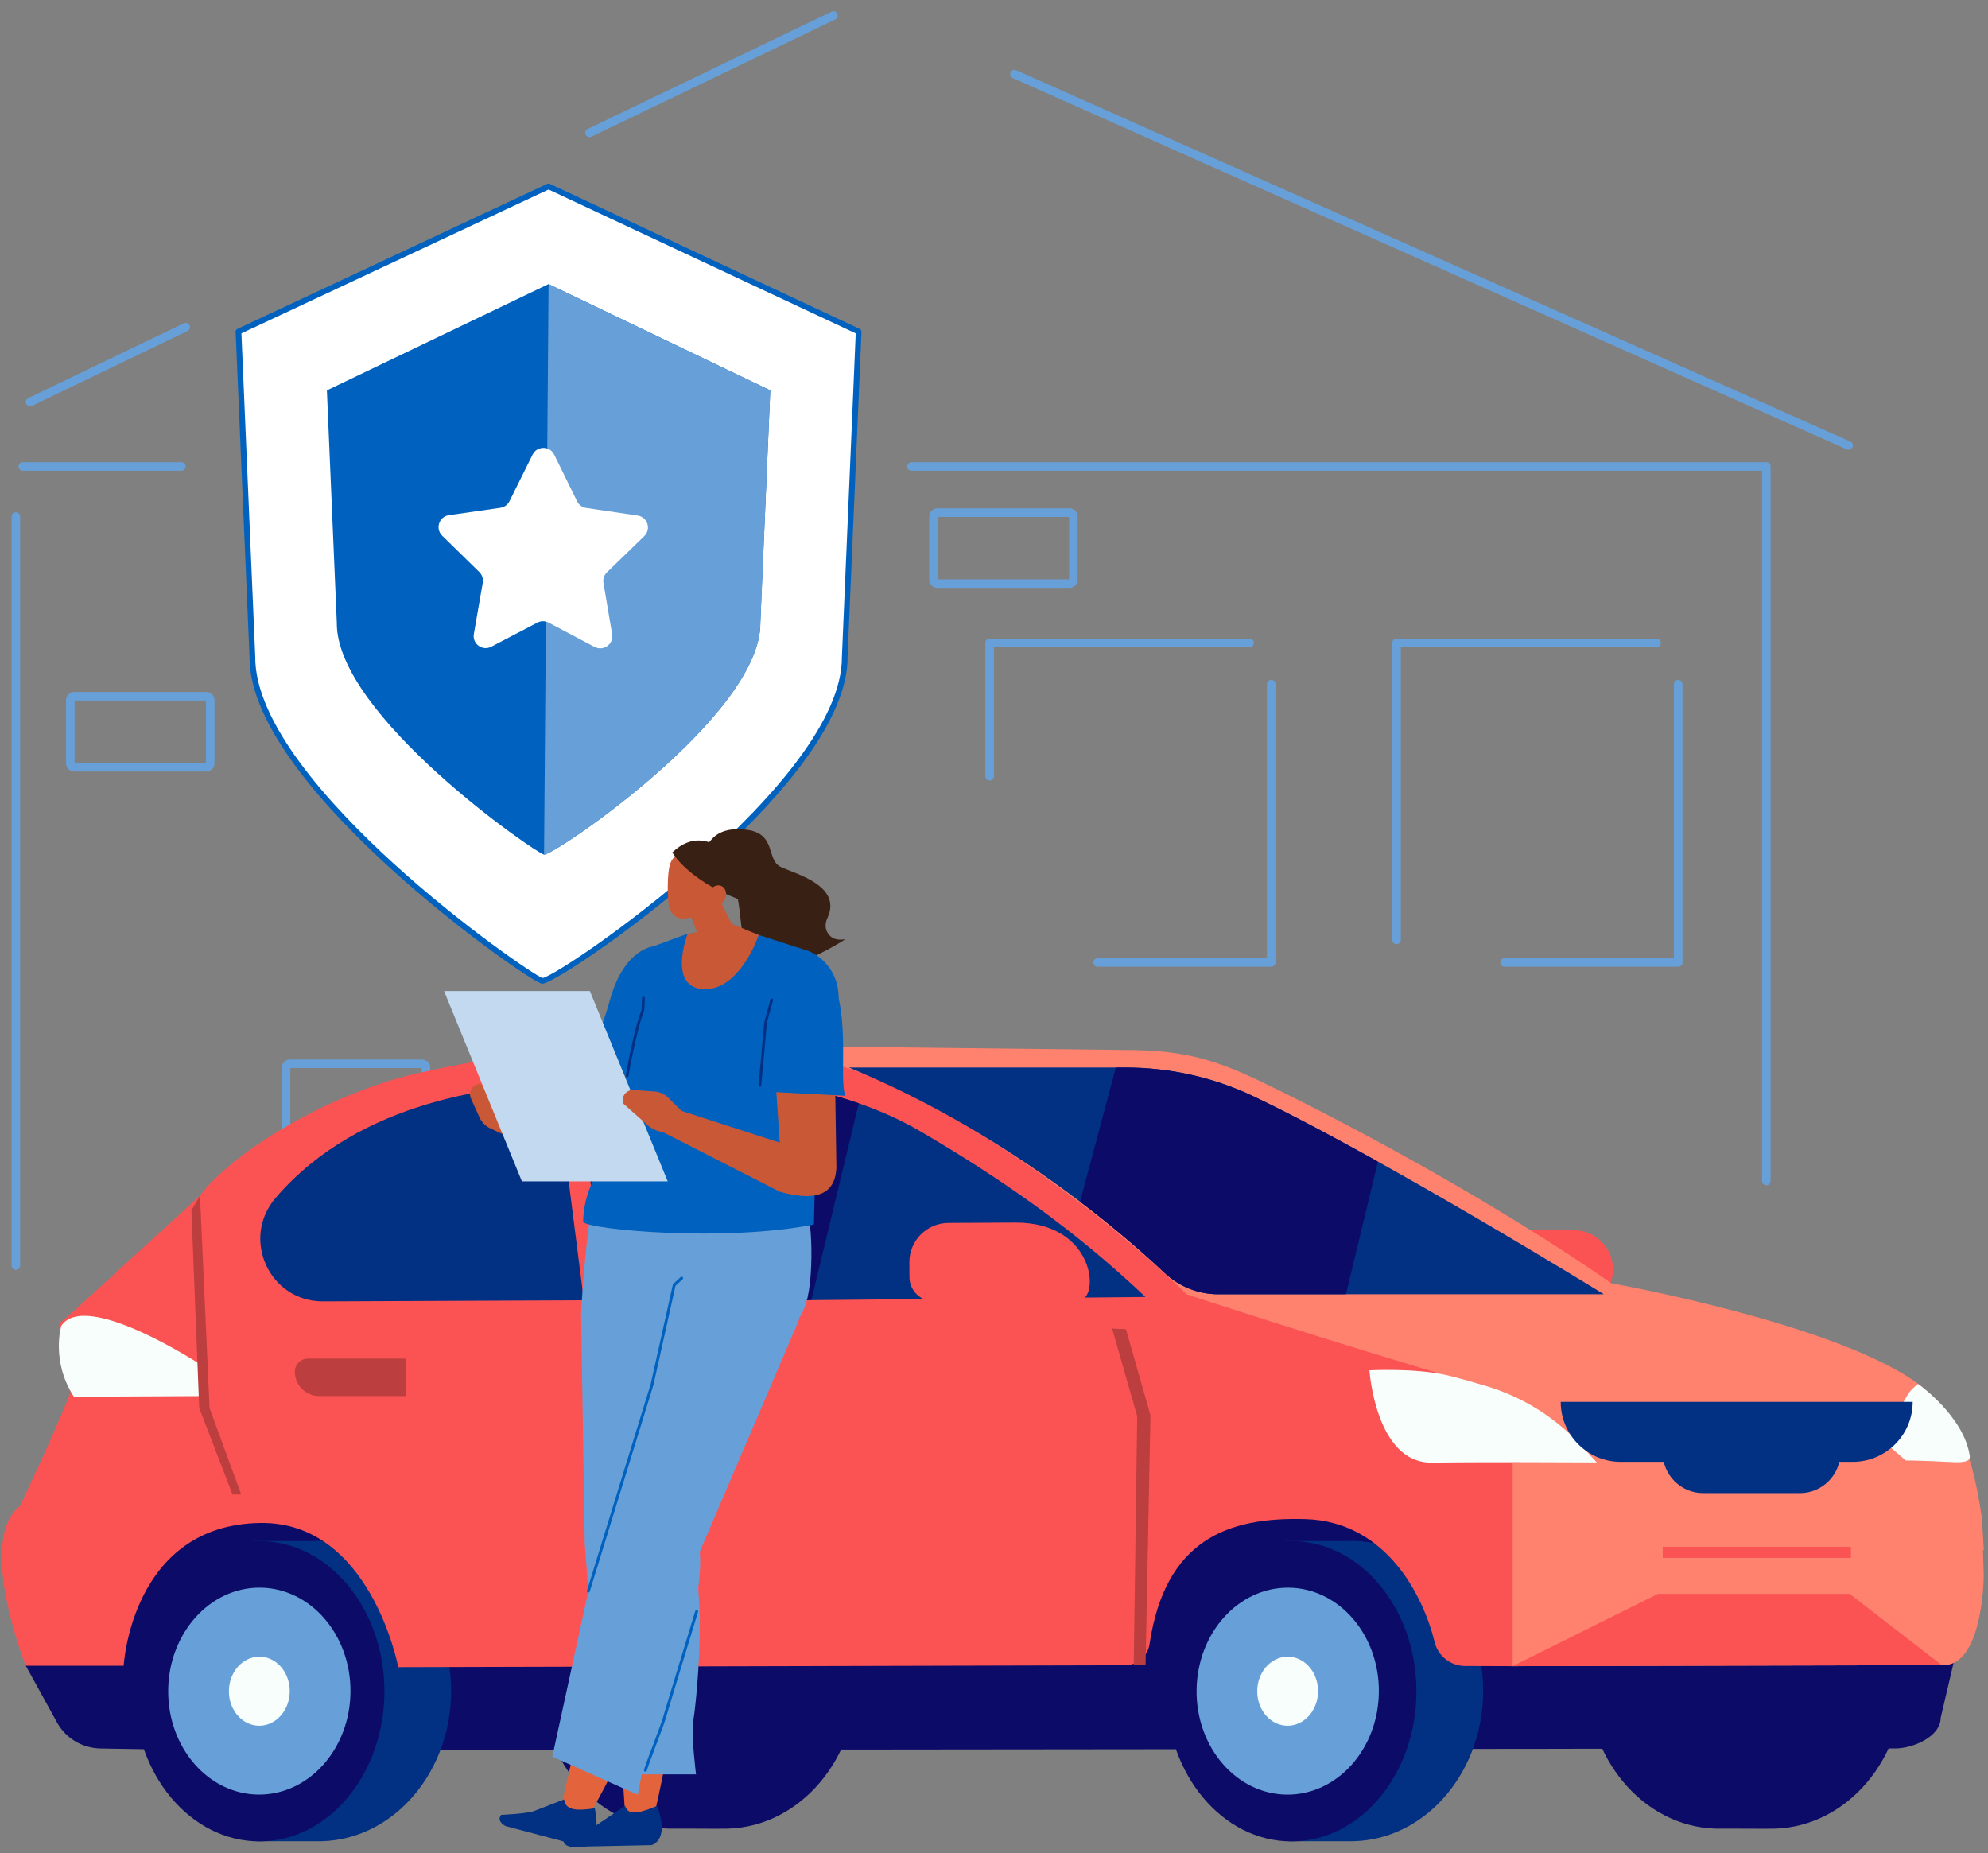 <?xml version="1.0" encoding="UTF-8"?>
<svg id="Calque_1" data-name="Calque 1" xmlns="http://www.w3.org/2000/svg" viewBox="0 0 515 480">
  <rect x="0" y="0" width="515" height="480" fill="#808080" stroke="none"/>
  <defs>
    <style>
      .cls-1, .cls-2 {
        fill: none;
      }

      .cls-3, .cls-4 {
        fill: #023083;
      }

      .cls-5, .cls-6 {
        fill: #67a0d8;
      }

      .cls-7 {
        fill: #d6923e;
      }

      .cls-8 {
        fill: #fb5353;
      }

      .cls-9 {
        fill: #c2d9ef;
      }

      .cls-10, .cls-11 {
        fill: #c95836;
      }

      .cls-12, .cls-13 {
        fill: #0161be;
      }

      .cls-14 {
        fill: #e3633d;
      }

      .cls-14, .cls-13, .cls-4, .cls-11, .cls-6, .cls-15, .cls-16 {
        fill-rule: evenodd;
      }

      .cls-2 {
        stroke: #d6923e;
        stroke-miterlimit: 10;
        stroke-width: 4px;
      }

      .cls-17 {
        fill: #f7fefb;
      }

      .cls-18 {
        fill: #fff;
      }

      .cls-19 {
        fill: #ff826e;
      }

      .cls-20 {
        fill: #bc3e3e;
      }

      .cls-21 {
        fill: #0c0c68;
      }

      .cls-15 {
        fill: #8c6239;
      }

      .cls-16 {
        fill: #382014;
      }
    </style>
  </defs>
  <g>
    <path class="cls-18" d="M222.43,85.89l-80.33-37.61-80.33,37.61,3.6,84.19c-.33,33.5,72.54,83.79,75.09,84,3.64.3,78.7-50.5,78.37-84l3.6-84.19Z"/>
    <path class="cls-12" d="M140.46,254.81s-.03,0-.05,0c-1.63-.13-20.64-12.99-39.06-29.7-16.84-15.29-36.88-37.24-36.71-55.04l-3.6-84.15c-.01-.3.15-.57.42-.7l80.33-37.61c.2-.09.43-.09.63,0l80.33,37.61c.27.13.44.4.42.7l-3.6,84.19c.16,16.42-17.52,36.35-32.38,50.17-20.56,19.12-44.05,34.53-46.74,34.53ZM62.54,86.35l3.58,83.7c-.17,17.17,19.36,38.6,35.78,53.57,17.86,16.28,36.66,29.04,38.64,29.72,4.82-.73,77.88-50.73,77.56-83.25l3.58-83.74-79.57-37.26-79.57,37.26Z"/>
    <path class="cls-12" d="M199.54,101.12l-57.43-27.54-57.43,27.54,2.57,60.19c-.24,23.96,51.86,59.91,53.69,60.06,2.6.21,56.27-36.1,56.03-60.06l2.57-60.19Z"/>
    <path class="cls-5" d="M140.94,221.38c2.6.21,56.27-36.1,56.03-60.06l2.57-60.19-57.43-27.54-1.17,147.79Z"/>
    <path class="cls-18" d="M154.03,167.58l-11.91-6.3c-.91-.48-1.99-.48-2.91,0l-11.94,6.24c-2.29,1.2-4.97-.75-4.52-3.3l2.31-13.27c.18-1.01-.16-2.05-.89-2.77l-9.62-9.42c-1.85-1.81-.82-4.95,1.74-5.32l13.34-1.91c1.02-.15,1.9-.78,2.35-1.7l5.99-12.07c1.15-2.32,4.46-2.31,5.6.01l5.93,12.09c.45.92,1.33,1.56,2.35,1.71l13.33,1.97c2.56.38,3.58,3.53,1.72,5.33l-9.67,9.38c-.74.72-1.08,1.75-.9,2.76l2.25,13.28c.43,2.55-2.25,4.49-4.54,3.28Z"/>
    <path class="cls-5" d="M457.58,307.01c-.61,0-1.11-.5-1.11-1.11V121.94h-220.34c-.61,0-1.11-.5-1.11-1.11s.5-1.11,1.11-1.11h221.44c.61,0,1.11.5,1.11,1.11v185.07c0,.61-.5,1.11-1.11,1.11Z"/>
    <path class="cls-5" d="M46.98,121.94H5.92c-.61,0-1.11-.5-1.11-1.11s.5-1.11,1.11-1.11h41.06c.61,0,1.11.5,1.11,1.11s-.5,1.11-1.11,1.11Z"/>
    <path class="cls-5" d="M4.11,328.93c-.61,0-1.11-.5-1.11-1.11v-194.03c0-.61.5-1.11,1.11-1.11s1.11.5,1.11,1.11v194.03c0,.61-.5,1.11-1.11,1.11Z"/>
    <path class="cls-5" d="M478.89,116.51c-.15,0-.3-.03-.45-.1L262.37,20.22c-.56-.25-.81-.9-.56-1.46.25-.56.9-.81,1.46-.56l216.07,96.19c.56.25.81.9.56,1.46-.18.41-.59.66-1.01.66Z"/>
    <path class="cls-5" d="M361.78,244.57c-.61,0-1.11-.5-1.11-1.11v-76.93c0-.61.5-1.11,1.11-1.11h67.35c.61,0,1.11.5,1.11,1.11s-.5,1.11-1.11,1.11h-66.24v75.82c0,.61-.5,1.11-1.11,1.11Z"/>
    <path class="cls-5" d="M434.74,250.42h-44.97c-.61,0-1.11-.5-1.11-1.11s.5-1.11,1.11-1.11h43.86v-70.97c0-.61.5-1.11,1.11-1.11s1.11.5,1.11,1.11v72.08c0,.61-.5,1.11-1.11,1.11Z"/>
    <path class="cls-5" d="M256.36,202.19c-.61,0-1.11-.5-1.11-1.11v-34.55c0-.61.5-1.11,1.11-1.11h67.35c.61,0,1.11.5,1.11,1.11s-.5,1.11-1.11,1.11h-66.24v33.45c0,.61-.5,1.11-1.11,1.11Z"/>
    <path class="cls-5" d="M329.32,250.42h-44.97c-.61,0-1.11-.5-1.11-1.11s.5-1.11,1.11-1.11h43.86v-70.97c0-.61.5-1.11,1.11-1.11s1.11.5,1.11,1.11v72.08c0,.61-.5,1.11-1.11,1.11Z"/>
    <path class="cls-5" d="M7.79,105.24c-.41,0-.81-.23-1-.63-.27-.55-.03-1.21.52-1.48l40.3-19.38c.55-.27,1.21-.03,1.48.52.27.55.03,1.21-.52,1.48l-40.3,19.38c-.16.07-.32.11-.48.11Z"/>
    <path class="cls-5" d="M152.73,35.52c-.41,0-.81-.23-1-.63-.27-.55-.03-1.21.52-1.48L215.44,3.02c.55-.27,1.21-.03,1.48.52.27.55.03,1.21-.52,1.48l-63.19,30.39c-.16.07-.32.11-.48.11Z"/>
    <path class="cls-5" d="M53.45,199.85H19.22c-1.16,0-2.11-.95-2.11-2.11v-16.38c0-1.16.95-2.11,2.11-2.11h34.24c1.16,0,2.11.95,2.11,2.11v16.38c0,1.16-.95,2.11-2.11,2.11ZM19.32,197.63h34.03v-16.17H19.32v16.17Z"/>
    <path class="cls-5" d="M109.34,295.05h-34.24c-1.16,0-2.11-.95-2.11-2.11v-16.38c0-1.16.95-2.11,2.11-2.11h34.24c1.16,0,2.11.95,2.11,2.11v16.38c0,1.16-.95,2.11-2.11,2.11ZM75.2,292.84h34.03v-16.17h-34.03v16.17Z"/>
    <path class="cls-5" d="M277.06,152.28h-34.24c-1.16,0-2.11-.95-2.11-2.11v-16.38c0-1.16.95-2.11,2.11-2.11h34.24c1.16,0,2.11.95,2.11,2.11v16.38c0,1.16-.95,2.11-2.11,2.11ZM242.93,150.07h34.03v-16.17h-34.03v16.17Z"/>
  </g>
  <path class="cls-8" d="M407.72,338.95h-26.34c-5.58,0-10.15-4.57-10.15-10.15h0c0-5.58,4.57-10.15,10.15-10.15h26.34c5.58,0,10.15,4.57,10.15,10.15h0c0,5.58-4.57,10.15-10.15,10.15Z"/>
  <path class="cls-19" d="M393.11,436.66l-189.77.12s.49-46.59-38.26-47.62c-38.76-1.02-36.64,45.49-36.64,45.49l.13,7.49s-27.32-2.6-35.22-6.66c0,0-2.86-5.99-3.98-12.02-1.12-6.04-.32-18.55-.32-18.55l6.44-5s-2.53-28.84,1.64-39.31c0,0-3.97-11.13-2.92-17.94l82.16-72,117.93,1.35c15.81.34,23.88,3.89,38.04,10.93,52.92,26.31,85.02,49.45,85.02,49.45,0,0,59.53,10.59,80.28,26.62,8.32,7.94,12.69,13.28,15.79,34.21l.48,8.27-48.95,15.75-71.82,19.43Z"/>
  <path class="cls-21" d="M506.35,429.58l-3.61,15.41c0,4.76-7.04,7.91-11.79,7.91l-439.01.46-25.9-.45c-4.71-.08-9.01-2.65-11.26-6.73l-8.11-14.72c12.07-28.82,30.62-45.15,58.96-48.62l199.18-13.69,129.36,20.98,112.17,39.45Z"/>
  <path class="cls-21" d="M458.2,395.88c-2.04.05-4.03.32-5.96.76-2.44-.56-4.98-.83-7.57-.76-18.93.5-33.94,18.32-33.53,39.8.41,21.48,16.08,38.49,35,37.99,2.04-.05,10.94.07,13.54,0,18.93-.5,33.94-18.32,33.53-39.8s-16.08-38.49-35-37.99Z"/>
  <path class="cls-21" d="M186.98,395.88c-2.04.05-4.03.32-5.96.76-2.44-.56-4.98-.83-7.57-.76-18.93.5-33.94,18.32-33.53,39.8.41,21.48,16.08,38.49,35,37.99,2.04-.05,10.94.07,13.54,0,18.93-.5,33.94-18.32,33.53-39.8-.41-21.48-16.08-38.49-35-37.99Z"/>
  <path class="cls-3" d="M349.2,399.14c-.31,0-.62.03-.92.05h-15.59v5.26c-10.4,6.92-17.29,19.85-17.01,34.49.28,14.57,7.57,27.07,18.14,33.45v4.54h15.68c.39,0,.78,0,1.18,0,18.93-.5,33.94-18.32,33.53-39.8-.41-21.48-16.08-38.49-35-37.99Z"/>
  <ellipse class="cls-21" cx="334.53" cy="438.07" rx="32.41" ry="38.9" transform="translate(-.77 .59) rotate(-.1)"/>
  <ellipse class="cls-5" cx="333.57" cy="438.03" rx="26.8" ry="23.61" transform="translate(-106.93 768.33) rotate(-89.57)"/>
  <path class="cls-17" d="M325.69,438.28c.09,4.94,3.7,8.85,8.05,8.73,4.35-.12,7.8-4.21,7.71-9.15-.09-4.94-3.7-8.85-8.05-8.73-4.35.12-7.8,4.21-7.71,9.15Z"/>
  <path class="cls-3" d="M81.85,399.14c-.31,0-.62.03-.92.05h-15.59v5.26c-10.4,6.92-17.29,19.85-17.01,34.49.28,14.57,7.57,27.07,18.14,33.45v4.54h15.68c.39,0,.78,0,1.18,0,18.93-.5,33.94-18.32,33.53-39.8-.41-21.48-16.08-38.49-35-37.99Z"/>
  <ellipse class="cls-21" cx="67.18" cy="438.07" rx="32.41" ry="38.9" transform="translate(-.77 .12) rotate(-.1)"/>
  <path class="cls-8" d="M291.45,431.35l-188.28.49s-7.13-37.79-35.78-37.35c-33.34.5-35.35,36.98-35.35,36.98H6.68s-12.93-32.3-1.52-41.34c0,0,9.1-19.04,13.13-29.51,0,0-3.83-11.13-2.82-17.94l28.12-22.07c11.95-16.14,58.64-39.8,77.98-42.99,40.71-6.71,73.91-11.11,114.69,9.34,62.99,31.59,83.48,65.94,83.48,65.94,0,0,24.85-1.78,64.05,6.12,8.02,7.94,9.2,17.28,11.05,25.73l-.16,46.84-15.15-.05c-3.75-.01-7-2.57-7.89-6.22-2.85-11.67-12.36-31.22-33.49-31.83-20.15-.59-36.32,5.4-40.36,32.41-.47,3.13-3.16,5.45-6.33,5.46Z"/>
  <path class="cls-8" d="M16.99,366.86s369.18-5.49,366.8-7.85c-39.36-11.53-76.39-23.76-76.39-23.76,0,0-34.41-34.61-78.75-55.09-30.62-14.15-84.42-10.42-120.5-2.16-23.68,5.42-48.29,20.83-56.35,31.72l-36.18,33.09c-1.01,6.81,2.82,17.94,2.82,17.94-.63,1.65-1.1,3.75-1.45,6.12Z"/>
  <path class="cls-17" d="M52.33,353.7s-30.05-19.78-36.44-10.29c0,0-2.79,9.04,3.25,18.38l34.14-.17-.95-7.92Z"/>
  <path class="cls-3" d="M144.08,280.64l7.17,56.17-67.57.28c-13.9.06-21.34-16.23-12.29-26.79,22.16-25.87,58.1-28.93,72.7-29.65Z"/>
  <path class="cls-3" d="M149.92,280s52.24-8.18,88.61,13.11c20.98,12.28,39.81,25.41,58.21,42.84l-140.14,1.32-6.68-57.27Z"/>
  <polygon class="cls-20" points="49.59 313.54 51.61 364.72 60.23 387.11 62.49 387.11 54.29 364.75 51.81 309.71 49.59 313.54"/>
  <polygon class="cls-20" points="288.1 344.13 294.6 366.86 293.7 431.21 296.77 431.28 298.03 366.56 291.68 344.3 288.1 344.13"/>
  <path class="cls-3" d="M219.9,276.52h71.63c11.48,0,22.83,2.52,33.2,7.46,33.28,15.84,90.77,51.27,90.77,51.27h-99.93c-5.15,0-10.1-1.97-13.85-5.5-21.81-20.46-51.18-40.65-81.82-53.23Z"/>
  <path class="cls-19" d="M503.5,431.31l-111.65.27v-52.71l121.56,14.35.48,14.45c0,6.93-1.78,23.65-10.38,23.65Z"/>
  <path class="cls-8" d="M241.93,337.08l37.48-.2c5.58-.03,4.65-20.32-16.47-20.2l-17.27.09c-5.58.03-10.12,4.62-10.09,10.2l.02,3.85c.02,3.46,2.87,6.28,6.33,6.26Z"/>
  <line class="cls-1" x1="159.88" y1="303.61" x2="159.88" y2="303.6"/>
  <path class="cls-17" d="M409.6,374.4c-6.66-7.23-15.14-12.55-24.55-15.36-3.67-1.1-7.33-2.14-10.07-2.79-8.17-1.95-20.22-1.3-20.22-1.3,0,0,1.6,24.12,16.19,23.91,14.59-.21,42.71-.05,42.71-.05l-4.07-4.41Z"/>
  <path class="cls-17" d="M486.64,372.2c8.26-10,6.25-10.74,10.27-13.71,0,0,11.91,8.35,13.37,18.7.21,1.46-1.98,1.66-4.19,1.55-9.92-.51-12.4-.43-12.4-.43l-7.06-6.11Z"/>
  <path class="cls-3" d="M404.31,363.12h91.18c0,8.58-6.96,15.54-15.54,15.54h-60.1c-8.58,0-15.54-6.96-15.54-15.54h0Z"/>
  <path class="cls-3" d="M466.3,365.84h-25.11c-5.75,0-10.46,4.71-10.46,10.46h0c0,5.75,4.71,10.46,10.46,10.46h25.11c5.75,0,10.46-4.71,10.46-10.46h0c0-5.75-4.71-10.46-10.46-10.46Z"/>
  <ellipse class="cls-5" cx="67.18" cy="438.03" rx="26.8" ry="23.61" transform="translate(-371.34 501.94) rotate(-89.57)"/>
  <path class="cls-17" d="M59.3,438.28c.09,4.94,3.7,8.85,8.05,8.73,4.35-.12,7.8-4.21,7.71-9.15-.09-4.94-3.7-8.85-8.05-8.73-4.35.12-7.8,4.21-7.71,9.15Z"/>
  <polyline class="cls-2" points="170.07 431.67 154.85 368.12 154.85 343.4"/>
  <path class="cls-21" d="M210.19,336.76l-50.3.48,15.68-58.78c13.6.11,30.78,1.7,46.91,7.33l-12.3,50.98Z"/>
  <path class="cls-21" d="M289.06,276.52h2.48c11.48,0,22.83,2.52,33.2,7.46,9.42,4.48,20.77,10.54,32.22,16.91l-8.29,34.36h-33.09c-5.15,0-10.1-1.97-13.85-5.5-6.66-6.25-14.04-12.48-21.94-18.47l9.27-34.75Z"/>
  <polygon class="cls-8" points="503.02 431.31 479.15 412.85 429.51 412.85 391.85 431.58 503.02 431.31"/>
  <rect class="cls-8" x="430.74" y="400.66" width="48.75" height="2.88"/>
  <path class="cls-7" d="M174.5,361.61h22.53v-9.69h-25.42c-1.88,0-3.4,1.52-3.4,3.4h0c0,3.47,2.82,6.29,6.29,6.29Z"/>
  <path class="cls-20" d="M82.67,361.61h22.53v-9.69h-25.42c-1.88,0-3.4,1.52-3.4,3.4h0c0,3.47,2.82,6.29,6.29,6.29Z"/>
  <path class="cls-14" d="M152.45,470.59s26.7-46.19,25.18-69.86l31.55-64.74-31.12-11.36-32.67,143.26,7.06,2.7Z"/>
  <path class="cls-4" d="M146.16,466.09l-7.47,2.89c-1.53.81-8.86,1.12-8.86,1.12h0c-1.03,1.25.11,2.4,1.18,2.91l20.12,5.34s4.86.35,2.97-9.96c-4.04.6-7.69.81-7.95-2.3Z"/>
  <path class="cls-14" d="M169.56,469.79s12.64-51.92,4.41-72.46l12.03-70.43-33.36,2.26,9.32,141.04,7.6-.41Z"/>
  <path class="cls-4" d="M161.94,467.75l-7.02,4.75c-1.4,1.17-8.67,3.45-8.67,3.45h0c-.84,1.46.47,2.22,1.62,2.42l20.87-.43s4.9-.99,1.48-10.17c-3.94,1.66-7.55,2.84-8.28-.01Z"/>
  <path class="cls-6" d="M150.54,340.29l.94,59.52,4.57,59.8h24.26s-1.31-10.4-.73-13.7c.57-3.3,4.34-34.59-1.72-48.99l6-58.63-33.31,1.99Z"/>
  <path class="cls-6" d="M171.8,334.17l-15.44,59.86-13.28,60.99,22.15,9.89s1.84-10.81,3.33-13.84c1.49-3.03,14.06-32.43,12.73-49.14l25.84-60.39-35.32-7.36Z"/>
  <path class="cls-6" d="M200.27,291.64l-40.26,1.69c-7.37,2.71-9.48,46.95-9.48,46.95l29.79,1.38c13.84-.29,27.93,11.98,29.66-11.08,1.97-26.36-9.71-38.95-9.71-38.95Z"/>
  <path class="cls-16" d="M214.15,241.13c-.45-1.06-.31-2.25.18-3.29,3.97-8.42-8.29-11.48-12.04-13.26-3.91-1.86-1.03-8.59-8.82-9.64-7.79-1.04-9.43,3.25-9.8,3.2-.55-.07,2.26,6.91,2.26,6.91,0,0,3.88.48,5.21,7.81,1.34,7.33.13,11.5,5.74,16.39,5.62,4.88,22.12-5.97,22.12-5.97-2.99.54-4.29-.82-4.85-2.15Z"/>
  <path class="cls-15" d="M175.98,295.61c-2.75,5.87-8.37,9.15-15.51,6.77l-31.76-18.47,6.03-4.71,25.8,9.86,15.43,6.53Z"/>
  <path class="cls-10" d="M133.02,295.08l-6.06-2.83c-1.21-.57-2.18-1.55-2.73-2.77l-2.23-4.94c-.78-1.72.41-3.69,2.29-3.81h0l7.42,3.99c1.64.88,2.97,2.44,3.73,4.36l1.27,3.21-3.69,2.78Z"/>
  <path class="cls-15" d="M149.67,288.94l10.63-35.04c2.68-7.98,10.5-11.37,16.44-7.14h0c2.34,1.67,3.09,5.36,1.67,8.3l-17.6,36.57-11.14-2.7Z"/>
  <path class="cls-13" d="M169.11,245.18l8.74-3.21,9.44-1.34,4.65.07,17.79,5.72c6.01,2.79,8.94,9.63,6.82,15.93l-3.82,20.29c-1.78,17.23-1.47,18.85-1.88,34.54-22.94,4.57-57.91,1.4-59.79-.65.21-12.03,8.72-18.23,9.78-27.91,1.71-15.58,3.6-33.57,8.27-43.45Z"/>
  <path class="cls-10" d="M178.08,241.98s-5.21,13.86,4.23,14.24c9.44.37,14.24-14.02,14.24-14.02l-6.96-2.89-11.52,2.68Z"/>
  <path class="cls-13" d="M169.11,245.18s-7.43.7-11.04,13.65c-3.61,12.96-7.01,15.66-7.01,15.66l14.23,5.36,10.17-26.92-6.35-7.75Z"/>
  <path class="cls-3" d="M162.47,278.97s-.04,0-.06,0c-.19-.03-.32-.21-.29-.41.09-.5,2.12-12.15,4.06-16.88l.17-3.21c.01-.19.16-.34.37-.33.19,0,.34.18.33.37l-.17,3.27s-.01.08-.03.12c-1.92,4.62-4.02,16.67-4.04,16.79-.03.17-.18.29-.35.29Z"/>
  <path class="cls-11" d="M177.87,234.38s2.25,5.91,4.11,10.81c.5,1.3,1.65,2.24,3.02,2.45,1.37.21,2.74-.34,3.58-1.45.28-.36.55-.71.8-1.04,1.16-1.51,1.35-3.56.49-5.27-2.21-4.38-6.22-12.35-6.22-12.35l-5.77,6.86h0Z"/>
  <path class="cls-11" d="M186.44,225.45c.17-1.85-1.17-3.49-2.99-3.66-1.95-.19-4.41-.43-6.35-.62-1.83-.18-3.17,1.22-3.62,3.02-.54,2.12-.63,6.62-.3,9.89.18,1.84,1.44,3.65,3.27,3.83,1.95.19,7.96-1.11,8.86-4.58.68-2.64.88-5.15,1.14-7.87h0Z"/>
  <path class="cls-16" d="M193.46,232.62s-2.22-9.25-5.14-11.74c-3.92-3.35-9.02-5-14.16-.07,0,0,3.88,7.01,16.98,12.06l2.32-.25Z"/>
  <path class="cls-11" d="M187.78,232.98c-.65,1.37-2.08,2.05-3.21,1.51-1.13-.54-1.52-2.1-.87-3.47.65-1.37,2.08-2.05,3.21-1.51,1.13.54,1.52,2.1.87,3.47Z"/>
  <path class="cls-11" d="M202.76,307.33l-2.56-37.96c-.95-8,4.35-13.17,11.13-10.85h0c2.67.91,4.8,4.1,4.79,7.16l.55,36.7-13.91,4.96Z"/>
  <path class="cls-13" d="M199.61,257.8l-1.14,24.97,20.5,1.06c-1.86-5.15,2.08-24.38-5.48-33.45-8.31-9.97-13.88,7.42-13.88,7.42Z"/>
  <path class="cls-3" d="M196.84,281.51s-.02,0-.03,0c-.19-.02-.34-.19-.32-.38l1.5-16.34,1.59-5.88c.05-.19.25-.3.43-.25.19.05.3.24.25.43l-1.58,5.82-1.49,16.28c-.02.18-.17.32-.35.32Z"/>
  <polygon class="cls-9" points="172.98 306.01 135.2 306.01 115.03 256.7 152.81 256.7 172.98 306.01"/>
  <path class="cls-10" d="M177.87,289.06l-4.74-4.72c-.95-.94-2.2-1.52-3.54-1.61l-5.4-.39c-1.88-.14-3.32,1.65-2.79,3.46h0l6.3,5.6c1.39,1.23,3.31,1.95,5.38,2l3.45.09,1.34-4.42Z"/>
  <path class="cls-11" d="M216.67,302.38c-.31,8.46-7.44,8.3-14.66,6.31l-32.25-16.44,6.03-4.74,26.13,8.44,14.75,6.44Z"/>
  <path class="cls-12" d="M152.42,412.52s-.07,0-.11-.02c-.2-.06-.31-.27-.25-.47l16.49-53.47,5.75-25.8c.02-.07.06-.14.11-.19l1.92-1.77c.15-.14.39-.13.53.02.14.15.13.39-.02.53l-1.84,1.69-5.73,25.72-16.5,53.5c-.05.16-.2.27-.36.27Z"/>
  <path class="cls-12" d="M167.19,458.93s-.07,0-.1-.01c-.2-.06-.31-.26-.26-.46.31-1.1,1.42-4.04,2.5-6.89,1.04-2.76,2.12-5.62,2.38-6.57.53-1.92,8.33-27.43,8.4-27.69.06-.2.27-.31.47-.25.2.06.31.27.25.47-.08.26-7.87,25.76-8.4,27.67-.27.98-1.31,3.73-2.4,6.63-1.07,2.83-2.17,5.76-2.48,6.83-.05.17-.2.27-.36.27Z"/>
</svg>